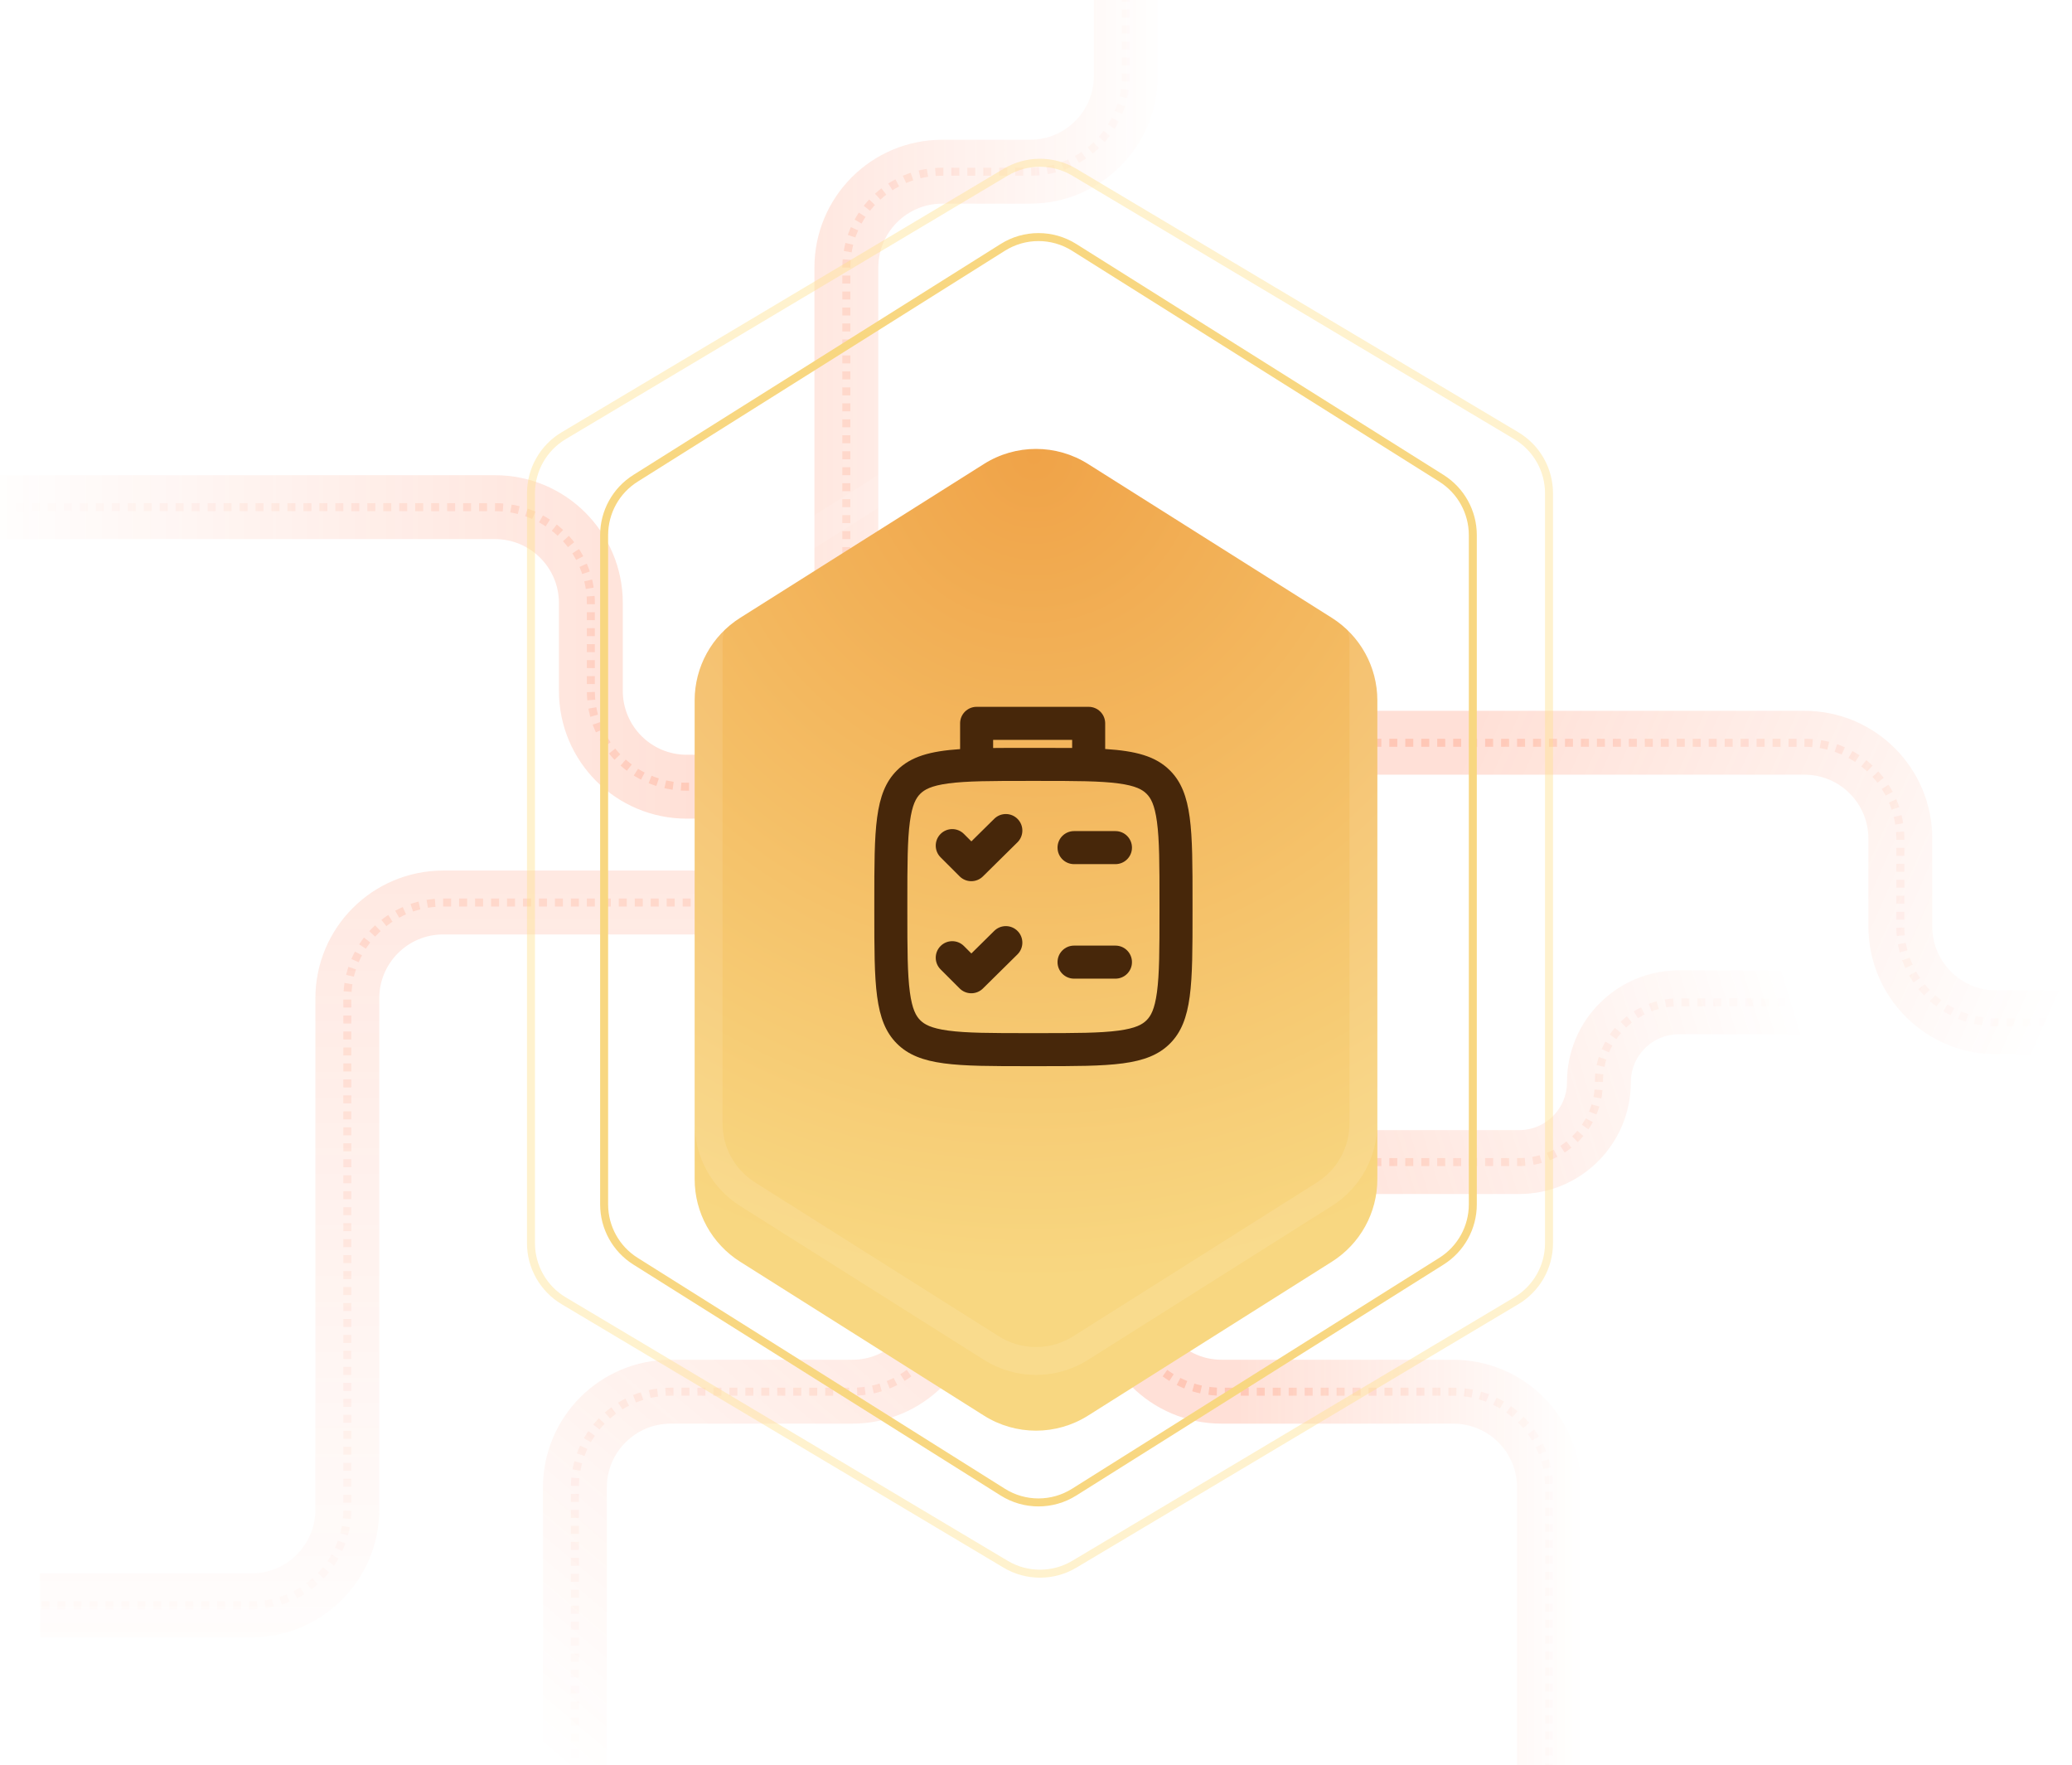 <svg width="519" height="442" viewBox="0 0 519 442" fill="none" xmlns="http://www.w3.org/2000/svg">
<g clip-path="url(#clip0_2436_6124)">
<path d="M201 226L111 226C97.745 226 87 236.745 87 250L87 378C87 391.255 76.255 402 63 402L10 402" stroke="url(#paint0_linear_2436_6124)" stroke-opacity="0.18" stroke-width="16"/>
<path d="M201 226L111 226C97.745 226 87 236.745 87 250L87 378C87 391.255 76.255 402 63 402L10 402" stroke="url(#paint1_linear_2436_6124)" stroke-opacity="0.18" stroke-width="2" stroke-dasharray="2 2"/>
<path d="M212 191L212 67C212 53.745 222.745 43 236 43L258 43C271.255 43 282 32.255 282 19L282 6.11959e-06" stroke="url(#paint2_linear_2436_6124)" stroke-opacity="0.18" stroke-width="16"/>
<path d="M212 191L212 67C212 53.745 222.745 43 236 43L258 43C271.255 43 282 32.255 282 19L282 6.11959e-06" stroke="url(#paint3_linear_2436_6124)" stroke-opacity="0.18" stroke-width="2" stroke-dasharray="2 2"/>
<path d="M0 127L124 127C137.255 127 148 137.745 148 151L148 173C148 186.255 158.745 197 172 197L191 197" stroke="url(#paint4_linear_2436_6124)" stroke-opacity="0.18" stroke-width="16"/>
<path d="M0 127L124 127C137.255 127 148 137.745 148 151L148 173C148 186.255 158.745 197 172 197L191 197" stroke="url(#paint5_linear_2436_6124)" stroke-opacity="0.18" stroke-width="2" stroke-dasharray="2 2"/>
<path d="M328 186L452 186C465.255 186 476 196.745 476 210L476 232C476 245.255 486.745 256 500 256L519 256" stroke="url(#paint6_linear_2436_6124)" stroke-opacity="0.18" stroke-width="16"/>
<path d="M328 186L452 186C465.255 186 476 196.745 476 210L476 232C476 245.255 486.745 256 500 256L519 256" stroke="url(#paint7_linear_2436_6124)" stroke-opacity="0.18" stroke-width="2" stroke-dasharray="2 2"/>
<path d="M282 251L282 324.5C282 337.755 292.745 348.5 306 348.5L364 348.5C377.255 348.5 388 359.245 388 372.5L388 442" stroke="url(#paint8_linear_2436_6124)" stroke-opacity="0.18" stroke-width="16"/>
<path d="M282 251L282 324.5C282 337.755 292.745 348.5 306 348.5L364 348.5C377.255 348.5 388 359.245 388 372.5L388 442" stroke="url(#paint9_linear_2436_6124)" stroke-opacity="0.18" stroke-width="2" stroke-dasharray="2 2"/>
<path d="M237.5 251L237.5 324.5C237.5 337.755 226.755 348.5 213.5 348.5L168 348.5C154.745 348.5 144 359.245 144 372.5L144 442" stroke="url(#paint10_linear_2436_6124)" stroke-opacity="0.18" stroke-width="16"/>
<path d="M237.5 251L237.5 324.5C237.5 337.755 226.755 348.5 213.5 348.5L168 348.5C154.745 348.5 144 359.245 144 372.5L144 442" stroke="url(#paint11_linear_2436_6124)" stroke-opacity="0.18" stroke-width="2" stroke-dasharray="2 2"/>
<path d="M268 291L380.5 291C391.546 291 400.5 282.046 400.5 271V271C400.5 259.954 409.454 251 420.5 251L459 251" stroke="url(#paint12_linear_2436_6124)" stroke-opacity="0.18" stroke-width="16"/>
<path d="M268 291L380.5 291C391.546 291 400.5 282.046 400.5 271V271C400.5 259.954 409.454 251 420.5 251L459 251" stroke="url(#paint13_linear_2436_6124)" stroke-opacity="0.18" stroke-width="2" stroke-dasharray="2 2"/>
<path d="M151.324 133.995C151.324 128.218 154.292 122.847 159.183 119.772L251.178 61.944C256.644 58.508 263.594 58.508 269.06 61.944L361.055 119.772C365.946 122.847 368.914 128.218 368.914 133.995V301.6C368.914 307.377 365.946 312.749 361.055 315.823L269.06 373.652C263.594 377.088 256.644 377.088 251.178 373.652L159.183 315.823C154.292 312.749 151.324 307.377 151.324 301.6V133.995Z" stroke="#F8D781" stroke-width="2"/>
<path d="M133 123.533C133 117.614 136.115 112.132 141.199 109.101L251.899 43.126C257.198 39.968 263.802 39.968 269.101 43.126L379.801 109.101C384.885 112.132 388 117.614 388 123.533V311.299C388 317.218 384.885 322.701 379.801 325.731L269.101 391.706C263.802 394.864 257.198 394.864 251.899 391.706L141.199 325.731C136.115 322.701 133 317.218 133 311.299V123.533Z" stroke="#FFE18F" stroke-opacity="0.43" stroke-width="2"/>
<g filter="url(#filter0_d_2436_6124)">
<g filter="url(#filter1_i_2436_6124)">
<path d="M174 161.419C174 153.034 178.301 145.234 185.393 140.76L246.464 102.225C254.428 97.2 264.572 97.2 272.536 102.225L333.607 140.76C340.699 145.234 345 153.034 345 161.419V281.336C345 289.721 340.699 297.521 333.607 301.996L272.536 340.53C264.572 345.555 254.428 345.555 246.464 340.53L185.393 301.996C178.301 297.521 174 289.721 174 281.336V161.419Z" fill="url(#paint14_radial_2436_6124)"/>
</g>
<path d="M341.51 161.419V281.336C341.51 288.523 337.824 295.209 331.745 299.044L270.673 337.579C263.847 341.886 255.153 341.886 248.327 337.579L187.255 299.044C181.176 295.209 177.49 288.523 177.49 281.336V161.419C177.49 154.232 181.176 147.546 187.255 143.711L248.327 105.177C255.153 100.869 263.847 100.869 270.673 105.177L331.745 143.711C337.824 147.546 341.51 154.232 341.51 161.419Z" stroke="white" stroke-opacity="0.1" stroke-width="6.98"/>
<path fill-rule="evenodd" clip-rule="evenodd" d="M244.625 177C242.341 177 240.489 178.852 240.489 181.137V187.587C232.989 188.094 228.16 189.426 224.655 192.931C219 198.586 219 207.688 219 225.892V228.369C219 246.572 219 255.674 224.655 261.329C230.31 266.984 239.412 266.984 257.616 266.984H260.093C278.296 266.984 287.398 266.984 293.053 261.329C298.708 255.674 298.708 246.572 298.708 228.369V225.892C298.708 207.688 298.708 198.586 293.053 192.931C289.488 189.366 284.552 188.048 276.829 187.561V181.137C276.829 178.852 274.977 177 272.692 177H244.625ZM268.555 187.303V185.274H248.762V187.308C251.448 187.276 254.389 187.276 257.616 187.276H260.093C263.163 187.276 265.975 187.276 268.555 187.303ZM257.616 195.551H260.093C269.428 195.551 275.598 195.568 280.176 196.184C284.516 196.767 286.168 197.748 287.202 198.782C288.236 199.816 289.217 201.468 289.8 205.808C290.416 210.387 290.433 216.556 290.433 225.892V228.369C290.433 237.704 290.416 243.874 289.8 248.452C289.217 252.792 288.236 254.444 287.202 255.478C286.168 256.512 284.516 257.493 280.176 258.076C275.598 258.692 269.428 258.709 260.093 258.709H257.616C248.28 258.709 242.111 258.692 237.532 258.076C233.192 257.493 231.54 256.512 230.506 255.478C229.472 254.444 228.491 252.792 227.908 248.452C227.292 243.874 227.275 237.704 227.275 228.369V225.892C227.275 216.556 227.292 210.387 227.908 205.808C228.491 201.468 229.472 199.816 230.506 198.782C231.54 197.748 233.192 196.767 237.532 196.184C242.111 195.568 248.28 195.551 257.616 195.551ZM254.853 210.927C256.479 209.322 256.496 206.703 254.891 205.077C253.285 203.451 250.666 203.434 249.04 205.039L243.312 210.694L241.448 208.83C239.833 207.214 237.213 207.214 235.598 208.83C233.982 210.445 233.982 213.065 235.598 214.68L240.369 219.45C241.977 221.058 244.581 221.067 246.2 219.469L254.853 210.927ZM254.891 233.144C256.496 234.77 256.479 237.389 254.853 238.994L246.2 247.536C244.581 249.134 241.977 249.125 240.369 247.517L235.598 242.747C233.982 241.132 233.982 238.512 235.598 236.897C237.213 235.281 239.833 235.281 241.448 236.896L243.312 238.76L249.04 233.106C250.666 231.501 253.285 231.518 254.891 233.144ZM269.03 208.118C266.745 208.118 264.893 209.97 264.893 212.255C264.893 214.539 266.745 216.391 269.03 216.391H279.402C281.687 216.391 283.539 214.539 283.539 212.255C283.539 209.97 281.687 208.118 279.402 208.118H269.03ZM264.893 240.93C264.893 238.646 266.745 236.793 269.03 236.793H279.402C281.687 236.793 283.539 238.646 283.539 240.93C283.539 243.215 281.687 245.067 279.402 245.067H269.03C266.745 245.067 264.893 243.215 264.893 240.93Z" fill="#47270A"/>
</g>
</g>
<defs>
<filter id="filter0_d_2436_6124" x="78" y="2.456" width="363" height="437.843" filterUnits="userSpaceOnUse" color-interpolation-filters="sRGB">
<feFlood flood-opacity="0" result="BackgroundImageFix"/>
<feColorMatrix in="SourceAlpha" type="matrix" values="0 0 0 0 0 0 0 0 0 0 0 0 0 0 0 0 0 0 127 0" result="hardAlpha"/>
<feOffset/>
<feGaussianBlur stdDeviation="48"/>
<feComposite in2="hardAlpha" operator="out"/>
<feColorMatrix type="matrix" values="0 0 0 0 1 0 0 0 0 0.976 0 0 0 0 0.764 0 0 0 1 0"/>
<feBlend mode="normal" in2="BackgroundImageFix" result="effect1_dropShadow_2436_6124"/>
<feBlend mode="normal" in="SourceGraphic" in2="effect1_dropShadow_2436_6124" result="shape"/>
</filter>
<filter id="filter1_i_2436_6124" x="174" y="98.456" width="171" height="259.802" filterUnits="userSpaceOnUse" color-interpolation-filters="sRGB">
<feFlood flood-opacity="0" result="BackgroundImageFix"/>
<feBlend mode="normal" in="SourceGraphic" in2="BackgroundImageFix" result="shape"/>
<feColorMatrix in="SourceAlpha" type="matrix" values="0 0 0 0 0 0 0 0 0 0 0 0 0 0 0 0 0 0 127 0" result="hardAlpha"/>
<feOffset dy="13.959"/>
<feGaussianBlur stdDeviation="10.469"/>
<feComposite in2="hardAlpha" operator="arithmetic" k2="-1" k3="1"/>
<feColorMatrix type="matrix" values="0 0 0 0 1 0 0 0 0 1 0 0 0 0 1 0 0 0 0.25 0"/>
<feBlend mode="normal" in2="shape" result="effect1_innerShadow_2436_6124"/>
</filter>
<linearGradient id="paint0_linear_2436_6124" x1="73.5" y1="138.5" x2="73.5" y2="431" gradientUnits="userSpaceOnUse">
<stop stop-color="#FF5621"/>
<stop offset="1" stop-color="#FF5621" stop-opacity="0"/>
</linearGradient>
<linearGradient id="paint1_linear_2436_6124" x1="73.5" y1="138.5" x2="73.5" y2="431" gradientUnits="userSpaceOnUse">
<stop stop-color="#FF5621"/>
<stop offset="1" stop-color="#FF5621" stop-opacity="0"/>
</linearGradient>
<linearGradient id="paint2_linear_2436_6124" x1="177.199" y1="63.5" x2="293.534" y2="63.5" gradientUnits="userSpaceOnUse">
<stop stop-color="#FF5621"/>
<stop offset="1" stop-color="#FF5621" stop-opacity="0"/>
</linearGradient>
<linearGradient id="paint3_linear_2436_6124" x1="177.199" y1="63.5" x2="293.534" y2="63.5" gradientUnits="userSpaceOnUse">
<stop stop-color="#FF5621"/>
<stop offset="1" stop-color="#FF5621" stop-opacity="0"/>
</linearGradient>
<linearGradient id="paint4_linear_2436_6124" x1="173.5" y1="133" x2="-8" y2="133" gradientUnits="userSpaceOnUse">
<stop stop-color="#FF5621"/>
<stop offset="1" stop-color="#FF5621" stop-opacity="0"/>
</linearGradient>
<linearGradient id="paint5_linear_2436_6124" x1="191" y1="130" x2="3.87159e-07" y2="130" gradientUnits="userSpaceOnUse">
<stop stop-color="#FF5621"/>
<stop offset="1" stop-color="#FF5621" stop-opacity="0"/>
</linearGradient>
<linearGradient id="paint6_linear_2436_6124" x1="371" y1="179.5" x2="519" y2="245" gradientUnits="userSpaceOnUse">
<stop stop-color="#FF5621"/>
<stop offset="1" stop-color="#FF5621" stop-opacity="0"/>
</linearGradient>
<linearGradient id="paint7_linear_2436_6124" x1="371" y1="179.5" x2="519" y2="245" gradientUnits="userSpaceOnUse">
<stop stop-color="#FF5621"/>
<stop offset="1" stop-color="#FF5621" stop-opacity="0"/>
</linearGradient>
<linearGradient id="paint8_linear_2436_6124" x1="309.924" y1="378.5" x2="396.593" y2="378.5" gradientUnits="userSpaceOnUse">
<stop stop-color="#FF5621"/>
<stop offset="1" stop-color="#FF5621" stop-opacity="0"/>
</linearGradient>
<linearGradient id="paint9_linear_2436_6124" x1="309.924" y1="378.5" x2="396.593" y2="378.5" gradientUnits="userSpaceOnUse">
<stop stop-color="#FF5621"/>
<stop offset="1" stop-color="#FF5621" stop-opacity="0"/>
</linearGradient>
<linearGradient id="paint10_linear_2436_6124" x1="245" y1="268.5" x2="115" y2="421" gradientUnits="userSpaceOnUse">
<stop stop-color="#FF5621"/>
<stop offset="1" stop-color="#FF5621" stop-opacity="0"/>
</linearGradient>
<linearGradient id="paint11_linear_2436_6124" x1="245" y1="268.5" x2="115" y2="421" gradientUnits="userSpaceOnUse">
<stop stop-color="#FF5621"/>
<stop offset="1" stop-color="#FF5621" stop-opacity="0"/>
</linearGradient>
<linearGradient id="paint12_linear_2436_6124" x1="314" y1="285" x2="448" y2="244" gradientUnits="userSpaceOnUse">
<stop stop-color="#FF5621"/>
<stop offset="1" stop-color="#FF5621" stop-opacity="0"/>
</linearGradient>
<linearGradient id="paint13_linear_2436_6124" x1="314" y1="285" x2="448" y2="244" gradientUnits="userSpaceOnUse">
<stop stop-color="#FF5621"/>
<stop offset="1" stop-color="#FF5621" stop-opacity="0"/>
</linearGradient>
<radialGradient id="paint14_radial_2436_6124" cx="0" cy="0" r="1" gradientUnits="userSpaceOnUse" gradientTransform="translate(259 100.5) rotate(90) scale(206 202.854)">
<stop stop-color="#F0A348"/>
<stop offset="1" stop-color="#F8D781"/>
</radialGradient>
<clipPath id="clip0_2436_6124">
<rect width="519" height="442" fill="white"/>
</clipPath>
</defs>
</svg>

